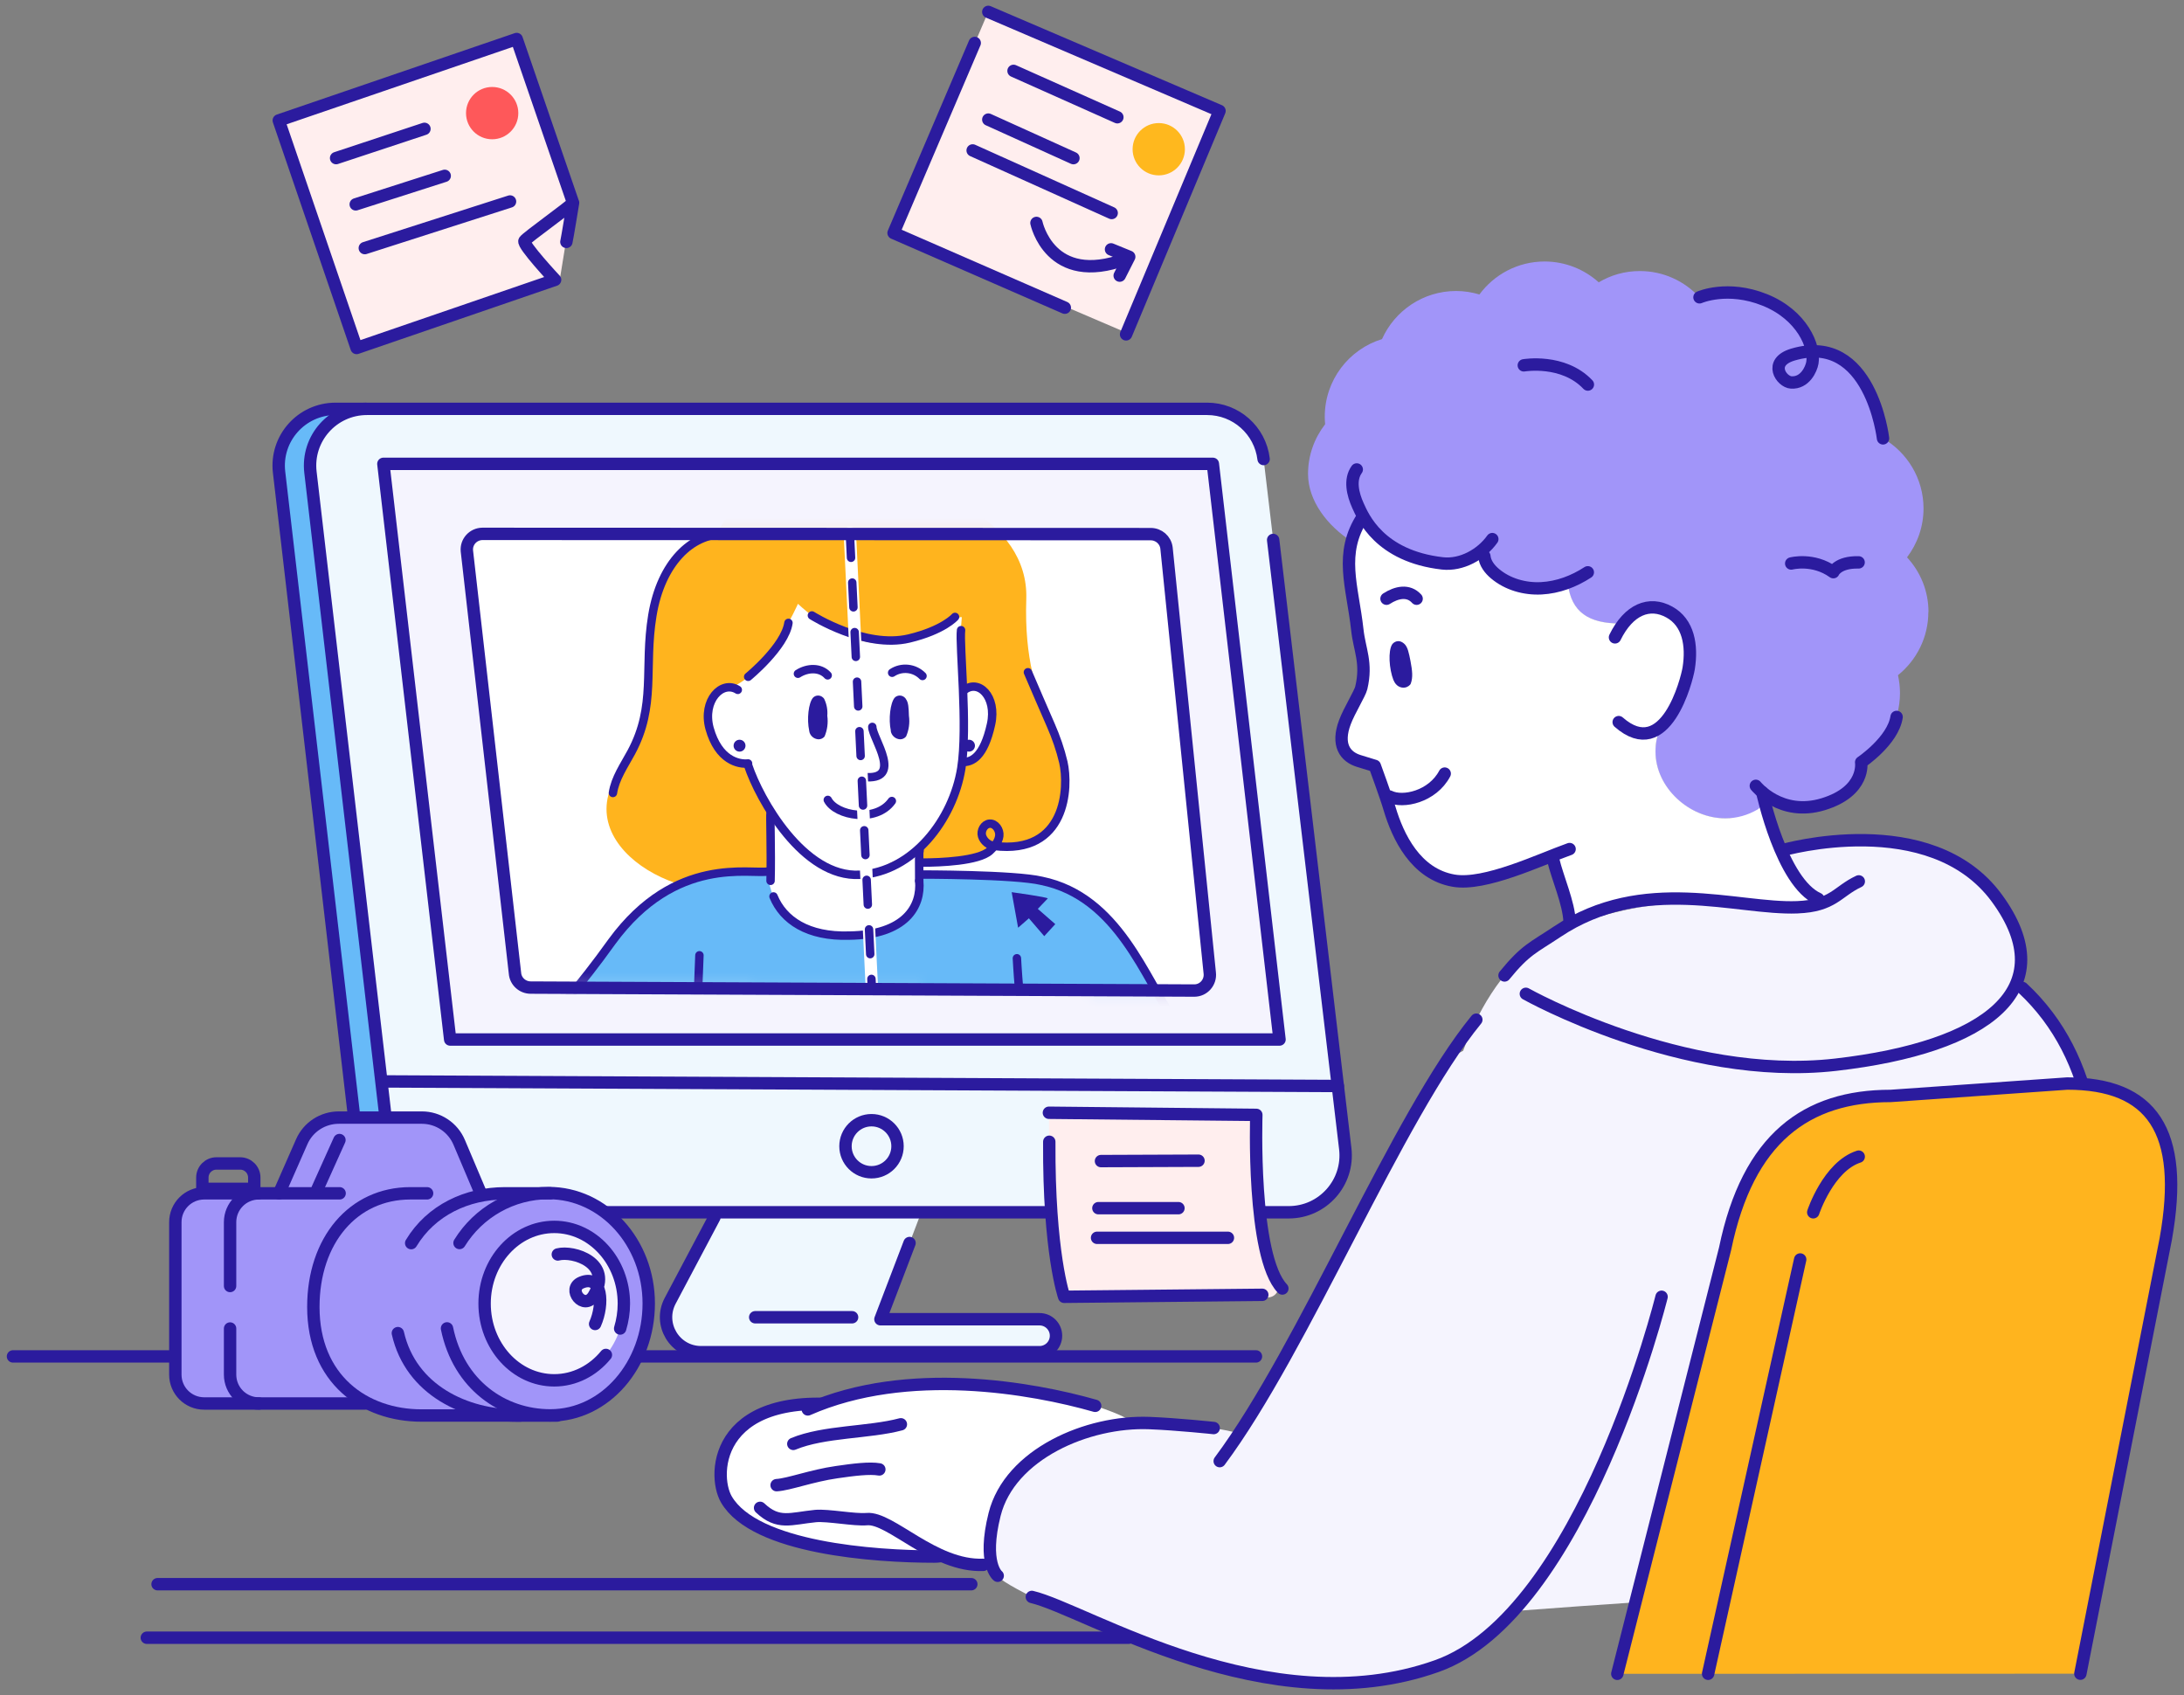 <svg width="192" height="149" viewBox="0 0 192 149" fill="none" xmlns="http://www.w3.org/2000/svg">
<rect x="0" y="0" width="192" height="149" fill="#808080" stroke="none"/>
<g clip-path="url(#clip0_4485_7408)">
<path d="M1.141 119.23H110.414" stroke="#2B1B9E" stroke-width="1.089" stroke-linecap="round" stroke-linejoin="round"/>
<path d="M82.16 136.824C76.877 136.824 66.353 136.083 63.859 131.802C62.541 129.536 62.944 121.747 75.7 123.708C90.417 125.963 87.313 136.824 82.149 136.824H82.16Z" fill="white" stroke="#2B1B9E" stroke-width="1.089" stroke-linecap="round" stroke-linejoin="round"/>
<path d="M127.491 96.354C127.491 96.354 129.615 84.252 138.45 81.245C146.293 78.576 149.387 79.513 156.446 79.742C158.32 79.796 158.363 79.317 158.973 79.012C159.442 78.783 156.718 74.742 156.718 74.742C156.718 74.742 168.233 70.689 175.858 79.371C178.636 82.53 177.362 86.223 177.362 86.223C177.362 86.223 183.059 93.762 184.41 97.803C187.046 105.679 183.593 137.793 183.593 137.793C183.593 137.793 178.277 139.722 173.113 139.493C164.366 139.09 126.391 142.129 126.391 142.129L127.502 96.365L127.491 96.354Z" fill="#F5F4FE"/>
<path d="M169.536 53.782C169.536 51.931 168.817 50.253 167.652 48.989C168.556 47.791 169.101 46.309 169.101 44.697C169.101 42.061 167.663 39.762 165.538 38.531C165.538 38.39 165.56 38.248 165.56 38.096C165.56 34.37 162.695 31.309 159.057 30.993C158.283 27.888 155.484 25.579 152.139 25.579C151.17 25.579 150.244 25.775 149.394 26.124C148.087 24.707 146.235 23.825 144.154 23.825C142.836 23.825 141.605 24.185 140.548 24.816C139.285 23.683 137.618 22.986 135.788 22.986C133.435 22.986 131.354 24.13 130.058 25.884C129.404 25.688 128.718 25.579 128.01 25.579C125.101 25.579 122.607 27.322 121.496 29.806C118.587 30.699 116.463 33.411 116.463 36.625C116.463 36.854 116.474 37.072 116.495 37.29C115.559 38.499 114.992 40.013 114.992 41.658C114.992 44.033 116.713 46.244 118.849 47.606C119.361 45.089 119.851 44.588 119.851 44.588C119.851 44.588 121.441 48.978 127.335 49.436C128.576 49.534 129.012 49.011 130.036 48.456C130.973 51.321 133.174 51.615 136.344 51.615C136.365 51.615 137.803 51.353 137.825 51.353C138.13 53.793 139.612 54.817 142.455 54.817C142.891 54.817 144.231 53.467 144.644 53.39C145.952 52.399 148.632 54.708 148.719 56.179C148.937 59.567 148.141 60.787 148.141 60.787C148.141 60.787 145.865 64.251 145.821 64.229C145.658 64.861 145.527 65.286 145.527 66.081C145.527 69.251 148.49 71.942 151.66 71.942C154.83 71.942 155.331 70.591 155.571 70.395C155.582 70.482 157.706 71.158 158.675 71.158C161.442 71.158 163.055 69.622 163.599 67.007C165.658 65.754 167.031 63.499 167.031 60.918C167.031 60.373 166.965 59.85 166.856 59.349C168.48 58.042 169.525 56.037 169.525 53.793L169.536 53.782Z" fill="#A195F9"/>
<path d="M154.523 71.148C154.72 71.028 154.916 70.908 155.101 70.778C155.166 70.821 155.242 70.854 155.319 70.886C155.308 70.799 155.286 70.712 155.275 70.625C155.035 70.821 154.785 70.995 154.523 71.148Z" fill="white"/>
<path d="M156.999 76.387C156.041 74.928 155.692 72.302 155.354 70.243C155.278 70.2 154.723 71.028 154.526 71.147C154.516 71.147 154.505 71.169 154.483 71.169C153.655 71.649 152.696 71.932 151.672 71.932C148.502 71.932 145.539 69.23 145.539 66.071C145.539 65.276 145.67 64.851 145.833 64.219C145.877 64.241 148.154 60.777 148.154 60.777C148.154 60.777 148.949 59.557 148.731 56.169C148.633 54.698 145.953 52.4 144.657 53.38C144.243 53.456 142.903 54.807 142.467 54.807C139.624 54.807 138.153 53.783 137.838 51.343C137.816 51.343 136.378 51.605 136.356 51.605C133.186 51.605 130.985 51.31 130.049 48.445C129.025 49.001 128.589 49.502 127.347 49.426C121.573 49.055 119.863 44.578 119.863 44.578C119.863 44.578 119.373 45.09 118.861 47.596C118.774 48.01 118.687 48.467 118.61 48.99C118.523 49.546 119.384 56.615 119.591 57.345C120.19 59.437 118.73 61.997 117.728 64.786C117.227 66.18 119.493 66.583 120.125 66.997C120.996 67.564 121.573 68.479 121.868 69.47C122.347 71.039 123.011 74.873 125.506 76.79C127.924 78.631 136.193 75.298 136.193 75.298L138.448 81.224C138.241 81.3 138.644 81.159 138.448 81.224C149.701 76.801 157.795 82.64 160.278 79.318C160.518 78.991 157.784 77.542 157.01 76.355L156.999 76.387Z" fill="white"/>
<path d="M122.509 59.806C122.106 58.771 122.029 57.224 122.378 56.657C122.509 56.45 122.966 56.124 123.478 56.614C123.751 56.875 123.86 57.387 124.001 58.117C124.154 58.934 124.23 59.533 124.023 60.089C123.979 60.219 123.751 60.405 123.5 60.437C123.152 60.492 122.716 60.318 122.509 59.784V59.806Z" fill="#2B1B9E"/>
<path d="M119.805 45.416C117.68 48.673 118.9 51.495 119.325 55.362C119.51 57.094 120.197 58.26 119.674 60.46C119.554 60.972 118.617 62.454 118.236 63.478C117.484 65.471 118.247 66.528 119.478 66.898L120.861 67.323C120.861 67.323 121.863 70.057 122.158 71.07C122.887 73.532 124.456 76.833 127.789 77.41C130.546 77.89 135.35 75.569 137.986 74.633" stroke="#2B1B9E" stroke-width="1.089" stroke-linecap="round" stroke-linejoin="round"/>
<path d="M136.547 75.578C136.928 77.18 137.919 79.38 137.985 81.014" stroke="#2B1B9E" stroke-width="1.089" stroke-linecap="round" stroke-linejoin="round"/>
<path d="M141.977 56.024C143.175 53.584 144.994 52.821 146.759 53.802C148.436 54.728 148.774 56.732 148.458 58.737C148.295 59.761 146.432 67.103 142.303 63.475" stroke="#2B1B9E" stroke-width="1.089" stroke-linecap="round" stroke-linejoin="round"/>
<path d="M121.891 52.627C122.784 52.05 123.819 51.832 124.538 52.627" stroke="#2B1B9E" stroke-width="1.089" stroke-linecap="round" stroke-linejoin="round"/>
<path d="M127.007 68C125.929 70.037 123.325 70.604 122.148 70.015" stroke="#2B1B9E" stroke-width="1.089" stroke-linecap="round" stroke-linejoin="round"/>
<path d="M163.41 77.475C161.504 78.368 161.188 79.621 157.996 79.751C152.713 79.958 144.477 76.821 136.884 81.908C134.76 83.325 134.128 83.466 132.266 85.743" stroke="#2B1B9E" stroke-width="1.089" stroke-linecap="round" stroke-linejoin="round"/>
<path d="M177.797 86.844C191.152 99.284 179.867 123.806 182.743 136.921" stroke="#2B1B9E" stroke-width="1.089" stroke-linecap="round" stroke-linejoin="round"/>
<path d="M142.188 147.13L151.665 109.765C152.929 102.205 157.678 96.334 165.097 96.334L181.753 95.244C189.171 95.244 192.93 99.667 190.413 108.916L182.908 147.119" fill="#FFB41E"/>
<path d="M119.275 41.266C118.621 42.17 118.926 43.433 119.383 44.447C119.83 45.427 121.257 48.891 126.813 49.523C128.48 49.708 130.223 48.749 131.192 47.388" stroke="#2B1B9E" stroke-width="1.089" stroke-linecap="round" stroke-linejoin="round"/>
<path d="M130.492 48.891C130.547 49.501 130.961 50.035 131.429 50.427C132.54 51.364 134.043 51.788 135.503 51.712C136.963 51.636 138.368 51.102 139.588 50.307" stroke="#2B1B9E" stroke-width="1.089" stroke-linecap="round" stroke-linejoin="round"/>
<path d="M134.141 87.358C134.141 87.358 147.965 95.125 161.375 93.589C174.785 92.053 181.375 86.901 175.547 78.948C169.719 70.996 156.701 74.732 156.701 74.732" stroke="#2B1B9E" stroke-width="1.089" stroke-linecap="round" stroke-linejoin="round"/>
<path d="M142.18 147.13L151.657 109.765C153.662 100.037 158.803 96.334 166.211 96.334L181.734 95.244C189.153 95.244 192.105 99.351 190.395 108.916L182.889 147.119" stroke="#2B1B9E" stroke-width="1.089" stroke-linecap="round" stroke-linejoin="round"/>
<path d="M110.266 106.56H36.288C33.75 106.56 31.614 104.654 31.32 102.138L24.261 41.515C23.913 38.541 26.233 35.938 29.229 35.938H103.087C105.625 35.938 107.75 37.833 108.055 40.349L115.233 100.972C115.582 103.946 113.262 106.56 110.266 106.56Z" fill="#67BAF8"/>
<path d="M62.803 107.006L58.913 114.349C57.835 116.397 59.317 118.859 61.637 118.859H91.387C92.183 118.859 92.836 118.216 92.836 117.41C92.836 116.614 92.193 115.961 91.387 115.961H77.4L80.995 106.549" fill="#EFF8FE"/>
<path d="M113.297 106.56H39.319C36.781 106.56 34.646 104.654 34.352 102.138L27.293 41.515C26.944 38.541 29.264 35.938 32.26 35.938H106.118C108.657 35.938 110.781 37.833 111.086 40.349L118.265 100.972C118.613 103.946 116.293 106.56 113.297 106.56Z" fill="#EFF8FE"/>
<path d="M112.485 91.374H39.575L33.703 40.773H106.625L112.485 91.374Z" fill="#F5F4FE"/>
<path d="M104.969 87.073L46.656 86.811C45.937 86.811 45.327 86.266 45.272 85.547L41.045 48.433C40.969 47.627 41.601 46.941 42.407 46.93L101.156 46.952C101.864 46.952 102.463 47.464 102.55 48.172L106.352 85.526C106.45 86.343 105.818 87.073 104.991 87.073H104.969Z" fill="white"/>
<path d="M111.925 47.463L118.265 100.972C118.613 103.946 116.293 106.56 113.297 106.56H39.319C36.781 106.56 34.646 104.654 34.352 102.138L27.293 41.515C26.944 38.541 29.264 35.938 32.26 35.938H106.118C108.657 35.938 110.781 37.833 111.086 40.349" stroke="#2B1B9E" stroke-width="1.089" stroke-linecap="round" stroke-linejoin="round"/>
<path d="M39.644 106.56H36.561C34.023 106.56 31.888 104.654 31.594 102.138L24.535 41.515C24.186 38.541 26.506 35.938 29.502 35.938H32.138" stroke="#2B1B9E" stroke-width="1.089" stroke-linecap="round" stroke-linejoin="round"/>
<path d="M112.485 91.374H39.575L33.703 40.773H106.625L112.485 91.374Z" stroke="#2B1B9E" stroke-width="1.089" stroke-linecap="round" stroke-linejoin="round"/>
<path d="M76.616 103.042C77.879 103.042 78.903 102.018 78.903 100.754C78.903 99.491 77.879 98.467 76.616 98.467C75.352 98.467 74.328 99.491 74.328 100.754C74.328 102.018 75.352 103.042 76.616 103.042Z" stroke="#2B1B9E" stroke-width="1.089" stroke-linecap="round" stroke-linejoin="round"/>
<path d="M62.803 107.008L58.913 114.35C57.835 116.398 59.317 118.86 61.637 118.86H91.387C92.183 118.86 92.836 118.217 92.836 117.411C92.836 116.616 92.193 115.962 91.387 115.962H77.4L79.96 109.263" stroke="#2B1B9E" stroke-width="1.089" stroke-linecap="round" stroke-linejoin="round"/>
<path d="M33.703 95.057L117.616 95.46" stroke="#2B1B9E" stroke-width="1.089" stroke-linecap="round" stroke-linejoin="round"/>
<path d="M48.52 24.803L31.341 30.587L24.5 10.587L45.416 3.43L50.361 17.471L49.218 24.541L48.52 24.803Z" fill="#FFEEEE"/>
<path d="M43.267 12.242C44.537 12.242 45.566 11.213 45.566 9.943C45.566 8.674 44.537 7.645 43.267 7.645C41.998 7.645 40.969 8.674 40.969 9.943C40.969 11.213 41.998 12.242 43.267 12.242Z" fill="#FE585A"/>
<path d="M50.337 17.711L45.423 3.43L24.508 10.587L31.349 30.587L48.8 24.596C48.8 24.596 45.903 21.491 46.11 21.175C46.317 20.859 50.064 18.201 50.38 17.82C50.38 17.82 49.857 21.023 49.792 21.262" stroke="#2B1B9E" stroke-width="1.089" stroke-linecap="round" stroke-linejoin="round"/>
<path d="M29.547 13.897L37.314 11.326" stroke="#2B1B9E" stroke-width="1.089" stroke-linecap="round" stroke-linejoin="round"/>
<path d="M31.273 17.963L39.095 15.457" stroke="#2B1B9E" stroke-width="1.089" stroke-linecap="round" stroke-linejoin="round"/>
<path d="M32.07 21.807L44.838 17.711" stroke="#2B1B9E" stroke-width="1.089" stroke-linecap="round" stroke-linejoin="round"/>
<path d="M98.882 29.183L78.555 20.479L86.877 1.045L107.205 9.749L98.882 29.183Z" fill="#FFEEEE"/>
<path d="M101.869 15.415C103.138 15.415 104.167 14.386 104.167 13.117C104.167 11.848 103.138 10.818 101.869 10.818C100.599 10.818 99.57 11.848 99.57 13.117C99.57 14.386 100.599 15.415 101.869 15.415Z" fill="#FFB81E"/>
<path d="M86.883 1.045L107.21 9.749L98.996 29.39" stroke="#2B1B9E" stroke-width="1.089" stroke-linecap="round" stroke-linejoin="round"/>
<path d="M93.61 27.046L78.555 20.477L85.69 3.777" stroke="#2B1B9E" stroke-width="1.089" stroke-linecap="round" stroke-linejoin="round"/>
<path d="M89.102 6.23L98.23 10.305" stroke="#2B1B9E" stroke-width="1.089" stroke-linecap="round" stroke-linejoin="round"/>
<path d="M86.883 10.512L94.367 13.9" stroke="#2B1B9E" stroke-width="1.089" stroke-linecap="round" stroke-linejoin="round"/>
<path d="M85.508 13.223L97.73 18.724" stroke="#2B1B9E" stroke-width="1.089" stroke-linecap="round" stroke-linejoin="round"/>
<path d="M91.117 19.596C91.117 19.596 92.294 25.25 98.95 22.777" stroke="#2B1B9E" stroke-width="1.089" stroke-linecap="round" stroke-linejoin="round"/>
<path d="M97.672 21.918L99.273 22.572L98.434 24.227" stroke="#2B1B9E" stroke-width="1.089" stroke-linecap="round" stroke-linejoin="round"/>
<path d="M48.389 104.894H44.402C44.01 104.894 43.628 104.916 43.258 104.96V104.894H42.278L40.382 100.417C39.827 99.099 38.53 98.238 37.103 98.238H29.794C28.377 98.238 27.103 99.077 26.536 100.363L24.543 104.894H22.778C22.778 104.894 22.745 104.894 22.724 104.894H17.952C16.547 104.894 15.414 106.027 15.414 107.432V120.832C15.414 122.237 16.547 123.37 17.952 123.37H30.698L32.419 123.174C33.813 123.969 35.404 124.426 37.06 124.426H49.347L48.411 104.894H48.389Z" fill="#A195F9"/>
<path d="M57.034 114.589C57.034 119.949 53.243 124.426 48.384 124.426C43.526 124.426 39.43 119.949 39.43 114.589C39.43 109.229 43.373 104.883 48.232 104.883C53.09 104.883 57.034 109.229 57.034 114.589Z" fill="#A195F9"/>
<path d="M48.724 121.332C52.105 121.332 54.846 118.313 54.846 114.589C54.846 110.865 52.105 107.846 48.724 107.846C45.343 107.846 42.602 110.865 42.602 114.589C42.602 118.313 45.343 121.332 48.724 121.332Z" fill="#F5F4FE"/>
<path d="M32.125 123.368H17.952C16.547 123.368 15.414 122.235 15.414 120.83V107.431C15.414 106.026 16.547 104.893 17.952 104.893H22.724" stroke="#2B1B9E" stroke-width="1.089" stroke-linecap="round" stroke-linejoin="round"/>
<path d="M20.227 113.041V107.431C20.227 106.026 21.36 104.893 22.765 104.893H29.857" stroke="#2B1B9E" stroke-width="1.089" stroke-linecap="round" stroke-linejoin="round"/>
<path d="M22.765 123.368C21.36 123.368 20.227 122.235 20.227 120.83V116.777" stroke="#2B1B9E" stroke-width="1.089" stroke-linecap="round" stroke-linejoin="round"/>
<path d="M24.531 104.894L26.525 100.363C27.091 99.066 28.377 98.238 29.782 98.238H37.092C38.519 98.238 39.815 99.099 40.37 100.417L42.266 104.894" stroke="#2B1B9E" stroke-width="1.089" stroke-linecap="round" stroke-linejoin="round"/>
<path d="M45.739 124.425H37.057C32.013 124.425 27.547 121.222 27.547 114.882C27.547 109.032 31.044 104.893 36.077 104.893H37.547" stroke="#2B1B9E" stroke-width="1.089" stroke-linecap="round" stroke-linejoin="round"/>
<path d="M36.148 109.272C37.902 106.363 41.061 104.893 44.395 104.893H48.382" stroke="#2B1B9E" stroke-width="1.089" stroke-linecap="round" stroke-linejoin="round"/>
<path d="M48.986 124.428H45.38C40.968 124.428 36.12 122.216 34.977 117.184" stroke="#2B1B9E" stroke-width="1.089" stroke-linecap="round" stroke-linejoin="round"/>
<path d="M40.397 109.261C42.053 106.57 45.016 104.871 48.23 104.871C53.088 104.871 57.032 109.218 57.032 114.577C57.032 119.937 53.241 124.414 48.382 124.414C44.21 124.414 40.321 121.745 39.297 116.767" stroke="#2B1B9E" stroke-width="1.089" stroke-linecap="round" stroke-linejoin="round"/>
<path d="M53.266 119.099C52.144 120.471 50.521 121.332 48.724 121.332C45.347 121.332 42.602 118.314 42.602 114.589C42.602 110.863 45.347 107.846 48.724 107.846C52.101 107.846 54.846 110.863 54.846 114.589C54.846 115.351 54.726 116.092 54.519 116.778" stroke="#2B1B9E" stroke-width="1.089" stroke-linecap="round" stroke-linejoin="round"/>
<path d="M27.914 104.492L29.842 100.211" stroke="#2B1B9E" stroke-width="1.089" stroke-linecap="round" stroke-linejoin="round"/>
<path d="M49.039 110.267C50.401 109.907 53.908 111.018 52.198 113.883C51.359 115.289 49.758 113.284 51.131 112.729C52.95 111.999 53.092 114.646 52.318 116.378" stroke="#2B1B9E" stroke-width="1.089" stroke-linecap="round" stroke-linejoin="round"/>
<path d="M19.031 102.268H21.112C21.798 102.268 22.354 102.823 22.354 103.509V104.501H17.789V103.509C17.789 102.823 18.345 102.268 19.031 102.268Z" stroke="#2B1B9E" stroke-width="1.089" stroke-linecap="round" stroke-linejoin="round"/>
<mask id="mask0_4485_7408" style="mask-type:luminance" maskUnits="userSpaceOnUse" x="41" y="46" width="66" height="42">
<path d="M104.961 87.073L46.648 86.811C45.929 86.811 45.319 86.266 45.264 85.547L41.038 48.433C40.961 47.627 41.593 46.941 42.399 46.93L101.148 46.952C101.856 46.952 102.455 47.464 102.543 48.172L106.344 85.526C106.442 86.343 105.811 87.073 104.983 87.073H104.961Z" fill="white"/>
</mask>
<g mask="url(#mask0_4485_7408)">
<path d="M90.223 52.643C90.451 45.682 81.693 41.902 74.623 41.902C69.438 41.902 65.331 42.48 63.098 46.783C62.804 47.36 59.296 47.883 57.738 52.959C56.867 55.803 58.076 62.393 54.35 68.003C49.797 74.844 61.485 80.596 67.139 77.372C68.871 76.38 70.832 72.252 70.832 72.252C70.832 72.252 69.438 74.659 72.488 75.15C75.898 75.705 83.196 77.012 87.292 74.725C89.286 73.614 91.813 75.378 93.186 70.313C94.765 64.496 89.863 63.395 90.223 52.643Z" fill="#FFB41E"/>
<path d="M84.183 60.573C86.307 59.167 87.538 61.096 87.004 63.547C86.372 66.412 85 67.043 84.172 67V60.562L84.183 60.573Z" fill="white"/>
<path d="M76.752 76.416L72.492 76.361C73.135 76.666 73.821 76.83 74.529 76.862C75.281 76.797 76.033 76.645 76.752 76.427V76.416Z" fill="#F5F4FE"/>
<path d="M70.152 53.068C70.152 53.068 67.722 58.613 64.781 60.182L65.773 66.239C65.773 67.938 67.428 71.696 69.248 73.516C71.067 75.335 72.832 76.871 74.553 76.871C74.553 76.871 79.509 76.544 82.494 72.535C83.202 71.566 83.736 70.487 84.063 69.332C84.455 67.993 84.172 58.21 84.553 54.278C84.357 53.635 78.278 60.563 70.163 53.09L70.152 53.068Z" fill="white"/>
<path d="M67.8 78.852C72.767 85.16 80.818 80.802 80.818 79.027C80.818 78.961 80.807 74.07 80.807 74.07C79.38 75.955 79.031 75.769 76.754 76.412C76.035 76.641 75.295 76.793 74.543 76.859C73.835 76.837 73.138 76.663 72.506 76.358C71.09 75.661 68.846 72.545 67.745 71.412V76.837C67.745 76.837 67.724 76.87 67.724 76.881C67.822 77.709 67.56 78.199 67.8 78.841V78.852Z" fill="white"/>
<path d="M96.859 79.996C96.5 79.735 93.232 77.48 91.021 77.316C88.101 77.098 85.051 76.957 80.933 76.859C80.933 76.859 80.813 78.961 80.813 79.016C80.813 80.791 77.905 81.903 74.647 82.24C70.214 82.698 68.384 80.639 67.654 77.785C67.654 77.774 67.828 76.412 67.763 76.412C67.763 76.412 64.854 76.739 63.198 76.848C61.248 77 59.092 77.915 57.109 79.321C55.671 80.356 48.078 89.68 48.078 89.68H103.232C103.232 89.68 98.777 81.391 96.859 79.996Z" fill="#67BAF8"/>
<path d="M80.816 78.787L81.055 76.357C80.968 76.357 80.892 76.357 80.805 76.357C80.805 76.357 80.805 77.992 80.805 78.787H80.816Z" fill="#F5F4FE"/>
<path d="M48.617 89.256C48.617 89.256 50.861 86.87 53.792 82.774C59.38 75.127 65.992 76.892 67.572 76.598" stroke="#2B1B9E" stroke-width="0.741" stroke-linecap="round" stroke-linejoin="round"/>
<path d="M103.232 89.682C100.694 86.152 98.362 78.821 91.576 77.427C89.212 76.86 80.922 76.871 80.922 76.871" stroke="#2B1B9E" stroke-width="0.741" stroke-linecap="round" stroke-linejoin="round"/>
<path d="M75.891 68.296C79.518 68.677 76.686 64.886 76.686 63.895" stroke="#2B1B9E" stroke-width="0.741" stroke-linecap="round" stroke-linejoin="round"/>
<path d="M78.405 70.41C77.033 72.35 73.503 71.718 72.773 70.312" stroke="#2B1B9E" stroke-width="0.741" stroke-linecap="round" stroke-linejoin="round"/>
<path d="M84.726 60.694C85.99 59.627 87.667 61.206 87.123 63.669C86.491 66.534 85.445 67.013 84.617 66.98" stroke="#2B1B9E" stroke-width="0.741" stroke-linecap="round" stroke-linejoin="round"/>
<path d="M65.773 67.286C66.765 70.26 70.621 77.167 75.588 76.894C80.273 76.644 83.781 72.047 84.51 67.537C85.099 63.866 84.325 56.676 84.489 55.391" stroke="#2B1B9E" stroke-width="0.741" stroke-linecap="round" stroke-linejoin="round"/>
<path d="M78.43 59.135C79.269 58.58 80.391 58.7 81.099 59.419" stroke="#2B1B9E" stroke-width="0.741" stroke-linecap="round" stroke-linejoin="round"/>
<path d="M70.148 59.222C70.987 58.688 72.098 58.634 72.763 59.364" stroke="#2B1B9E" stroke-width="0.741" stroke-linecap="round" stroke-linejoin="round"/>
<path d="M80.811 77.426C81.018 79.648 79.623 82.175 74.645 82.241C71.017 82.35 68.861 80.89 68 78.798" stroke="#2B1B9E" stroke-width="0.741" stroke-linecap="round" stroke-linejoin="round"/>
<path d="M80.845 74.727C80.823 75.217 80.79 74.051 80.812 77.428" stroke="#2B1B9E" stroke-width="0.741" stroke-linecap="round" stroke-linejoin="round"/>
<path d="M67.741 71.424C67.687 71.707 67.807 74.801 67.741 77.426" stroke="#2B1B9E" stroke-width="0.741" stroke-linecap="round" stroke-linejoin="round"/>
<path d="M71.138 64.224C70.921 63.233 71.073 61.784 71.476 61.327C71.716 61.076 72.119 61.076 72.369 61.327C72.413 61.37 72.446 61.403 72.468 61.457C72.685 61.915 72.772 62.416 72.729 62.917C72.816 63.538 72.729 64.17 72.489 64.736C72.359 64.9 72.162 64.987 71.956 64.987C71.541 64.965 71.193 64.66 71.138 64.246V64.224Z" fill="#2B1B9E"/>
<path d="M78.316 64.224C78.098 63.233 78.262 61.784 78.654 61.327C78.893 61.076 79.296 61.076 79.547 61.327C79.591 61.37 79.623 61.403 79.645 61.457C79.863 61.74 79.885 62.231 79.906 62.917C79.994 63.538 79.906 64.17 79.656 64.736C79.525 64.9 79.329 64.987 79.133 64.987C78.719 64.965 78.371 64.66 78.305 64.246L78.316 64.224Z" fill="#2B1B9E"/>
<path d="M64.853 60.641C63.459 59.758 61.847 61.981 62.489 64.421C63.274 67.253 65.616 67.199 66.433 67.122" fill="white"/>
<path d="M64.86 60.638C63.465 59.756 61.722 61.575 62.376 64.015C63.16 66.848 64.947 67.196 65.764 67.109" stroke="#2B1B9E" stroke-width="0.741" stroke-linecap="round" stroke-linejoin="round"/>
<path d="M61.488 83.971C61.488 83.971 61.281 89.2 61.281 89.668" stroke="#2B1B9E" stroke-width="0.741" stroke-linecap="round" stroke-linejoin="round"/>
<path d="M89.398 84.232C89.398 84.232 89.66 89.363 90.074 89.668" stroke="#2B1B9E" stroke-width="0.741" stroke-linecap="round" stroke-linejoin="round"/>
<path d="M63.545 46.957C60.866 46.957 58.12 49.386 57.347 54.114C56.595 58.711 57.706 62.023 55.495 66.13C54.874 67.284 54.079 68.406 53.883 69.703" stroke="#2B1B9E" stroke-width="0.741" stroke-linecap="round" stroke-linejoin="round"/>
<path d="M90.366 59.09C91.03 60.648 91.706 62.205 92.381 63.752C92.838 64.798 93.22 65.887 93.481 66.999C93.982 69.177 93.775 75.147 87.403 74.363C86.923 74.308 86.477 73.949 86.335 73.491C86.193 73.034 86.509 72.445 86.989 72.402C87.511 72.358 87.915 72.957 87.849 73.48C87.784 74.003 87.403 74.428 87.021 74.787C86.03 75.692 82.653 75.822 81.062 75.822" stroke="#2B1B9E" stroke-width="0.741" stroke-linecap="round" stroke-linejoin="round"/>
</g>
<path d="M154.922 69.631C154.922 69.631 156.621 77.572 159.846 79.01" stroke="#2B1B9E" stroke-width="1.089" stroke-linecap="round" stroke-linejoin="round"/>
<path d="M92.118 78.977C92.097 78.858 88.938 78.422 88.938 78.422L89.504 81.548L90.452 80.72L91.802 82.289L92.772 81.232L91.236 79.892L92.108 78.977H92.118Z" fill="#2B1B9E"/>
<path d="M65.773 59.491C65.773 59.491 69.009 56.843 69.314 54.752" stroke="#2B1B9E" stroke-width="0.741" stroke-linecap="round" stroke-linejoin="round"/>
<path d="M71.375 54.098C71.375 54.098 76.026 57.05 79.916 56.124C82.955 55.394 83.957 54.228 83.957 54.228" stroke="#2B1B9E" stroke-width="0.741" stroke-linecap="round" stroke-linejoin="round"/>
<path d="M111.449 114.055L93.888 113.989C93.888 113.989 92.679 109.262 92.527 107.835C92.254 105.22 92.211 97.812 92.211 97.812L110.447 97.998C110.447 97.998 110.588 108.238 111.961 111.974C111.983 112.05 112.124 112.323 112.299 112.66C112.625 113.292 112.157 114.055 111.449 114.044V114.055Z" fill="#FFEEEE"/>
<path d="M92.211 97.812L110.447 97.998C110.447 97.998 110.022 110.427 112.734 113.26" stroke="#2B1B9E" stroke-width="1.089" stroke-linecap="round" stroke-linejoin="round"/>
<path d="M110.97 113.815L93.551 113.989C93.551 113.989 92.189 110.133 92.244 100.361" stroke="#2B1B9E" stroke-width="1.089" stroke-linecap="round" stroke-linejoin="round"/>
<path d="M96.789 102.06L105.362 102.027" stroke="#2B1B9E" stroke-width="1.089" stroke-linecap="round" stroke-linejoin="round"/>
<path d="M96.562 106.199H103.6" stroke="#2B1B9E" stroke-width="1.089" stroke-linecap="round" stroke-linejoin="round"/>
<path d="M96.445 108.805H107.949" stroke="#2B1B9E" stroke-width="1.089" stroke-linecap="round" stroke-linejoin="round"/>
<path d="M149.406 26.134C149.406 26.134 151.868 25.044 155.147 26.363C158.426 27.681 159.581 30.47 159.33 31.886C159.232 32.452 158.677 33.694 157.467 33.618C156.618 33.574 155.398 31.831 157.62 31.167C164.461 29.14 165.54 38.531 165.54 38.531" stroke="#2B1B9E" stroke-width="1.089" stroke-linecap="round" stroke-linejoin="round"/>
<path d="M154.359 69.076C154.359 69.076 156.538 71.832 160.285 70.689C164.033 69.545 163.619 67.007 163.619 67.007C163.619 67.007 166.419 65.122 166.734 63.02" stroke="#2B1B9E" stroke-width="1.089" stroke-linecap="round" stroke-linejoin="round"/>
<path d="M133.961 32.114C133.961 32.114 137.425 31.515 139.593 33.802" stroke="#2B1B9E" stroke-width="1.089" stroke-linecap="round" stroke-linejoin="round"/>
<path d="M157.469 49.531C157.469 49.531 159.397 49.019 161.173 50.294C161.173 50.294 161.554 49.39 163.395 49.433" stroke="#2B1B9E" stroke-width="1.089" stroke-linecap="round" stroke-linejoin="round"/>
<path d="M65.015 66.069C65.304 66.069 65.538 65.835 65.538 65.546C65.538 65.257 65.304 65.023 65.015 65.023C64.726 65.023 64.492 65.257 64.492 65.546C64.492 65.835 64.726 66.069 65.015 66.069Z" fill="#2B1B9E"/>
<path d="M85.187 66.069C85.476 66.069 85.71 65.835 85.71 65.546C85.71 65.257 85.476 65.023 85.187 65.023C84.898 65.023 84.664 65.257 84.664 65.546C84.664 65.835 84.898 66.069 85.187 66.069Z" fill="#2B1B9E"/>
<path d="M66.391 115.787H74.909" stroke="#2B1B9E" stroke-width="1.089" stroke-linecap="round" stroke-linejoin="round"/>
<path d="M99.224 124.85C99.986 125.068 95.095 122.279 86.184 121.876C82.349 121.702 74.353 122.072 72.785 122.9C69.419 124.687 68.384 125.112 66.804 127.377C65.944 128.608 66.249 132.236 67.578 133.227C69.31 134.513 70.334 133.946 71.663 133.816C72.992 133.685 74.637 134.001 76.815 133.935C78.645 133.881 80.672 135.983 82.665 136.724C85.432 137.748 87.034 137.574 87.034 137.574C87.034 137.574 86.042 135.057 88.962 130.635C91.369 126.985 99.038 124.807 99.213 124.85H99.224Z" fill="white"/>
<path d="M96.278 123.573C90.755 121.994 79.774 120.033 71.016 123.889" stroke="#2B1B9E" stroke-width="1.089" stroke-linecap="round" stroke-linejoin="round"/>
<path d="M79.198 125.197C76.387 125.949 72.433 125.796 69.742 126.918" stroke="#2B1B9E" stroke-width="1.089" stroke-linecap="round" stroke-linejoin="round"/>
<path d="M77.304 129.163C76.454 129.011 75.049 129.185 73.557 129.403C71.345 129.719 69.363 130.481 68.273 130.547" stroke="#2B1B9E" stroke-width="1.089" stroke-linecap="round" stroke-linejoin="round"/>
<path d="M66.82 132.541C68.422 134.055 69.5 133.478 71.701 133.26C72.779 133.162 75.121 133.63 76.2 133.532C78.291 133.336 82.104 137.726 86.44 137.552" stroke="#2B1B9E" stroke-width="1.089" stroke-linecap="round" stroke-linejoin="round"/>
<path d="M89.588 129.685C95.852 122.398 108.935 125.993 108.935 125.993L121.757 102.059L125.374 95.458C129.088 88.878 138.99 91.819 142.934 93.791C147.705 96.177 148.501 102.604 147.411 107.833C145.178 118.53 141.627 140.677 125.679 146.701C112.617 151.647 87.769 139.49 87.725 138.52C86.952 138.019 85.318 134.675 89.599 129.685H89.588Z" fill="#F5F4FE"/>
<path d="M129.787 89.631C122.815 98.16 114.656 118.477 107.227 128.434" stroke="#2B1B9E" stroke-width="1.089" stroke-linecap="round" stroke-linejoin="round"/>
<path d="M106.698 125.525C106.698 125.525 103.528 125.187 101.055 125.089C95.608 124.872 88.767 127.824 87.438 133.118C86.349 137.464 87.71 138.51 87.71 138.51" stroke="#2B1B9E" stroke-width="1.089" stroke-linecap="round" stroke-linejoin="round"/>
<path d="M146.072 113.988C146.072 113.988 139.176 141.887 126.311 146.451C111.431 151.734 95.493 141.495 90.711 140.372" stroke="#2B1B9E" stroke-width="1.089" stroke-linecap="round" stroke-linejoin="round"/>
<path d="M158.258 110.709L150.164 147.126" stroke="#2B1B9E" stroke-width="1.089" stroke-linecap="round" stroke-linejoin="round"/>
<path d="M159.406 106.561C159.406 106.561 160.735 102.531 163.404 101.67" stroke="#2B1B9E" stroke-width="1.089" stroke-linecap="round" stroke-linejoin="round"/>
<path d="M13.852 139.252H85.39" stroke="#2B1B9E" stroke-width="1.089" stroke-linecap="round" stroke-linejoin="round"/>
<path d="M12.906 143.957H99.227" stroke="#2B1B9E" stroke-width="1.089" stroke-linecap="round" stroke-linejoin="round"/>
<path d="M74.711 46.853L76.628 86.441" stroke="white" stroke-width="1.089" stroke-linecap="round" stroke-linejoin="round"/>
<path d="M74.711 46.853L76.628 86.441" stroke="#2B1B9E" stroke-width="0.741" stroke-linecap="round" stroke-linejoin="round" stroke-dasharray="2.18 2.18"/>
<path d="M104.969 87.07L46.656 86.809C45.937 86.809 45.327 86.264 45.272 85.545L41.045 48.431C40.969 47.625 41.601 46.939 42.407 46.928L101.156 46.95C101.864 46.95 102.463 47.462 102.55 48.17L106.352 85.524C106.45 86.341 105.818 87.07 104.991 87.07H104.969Z" stroke="#2B1B9E" stroke-width="1.089" stroke-linecap="round" stroke-linejoin="round"/>
</g>
<defs>
<clipPath id="clip0_4485_7408">
<rect width="190.812" height="148" fill="white" transform="translate(0.594 0.5)"/>
</clipPath>
</defs>
</svg>
